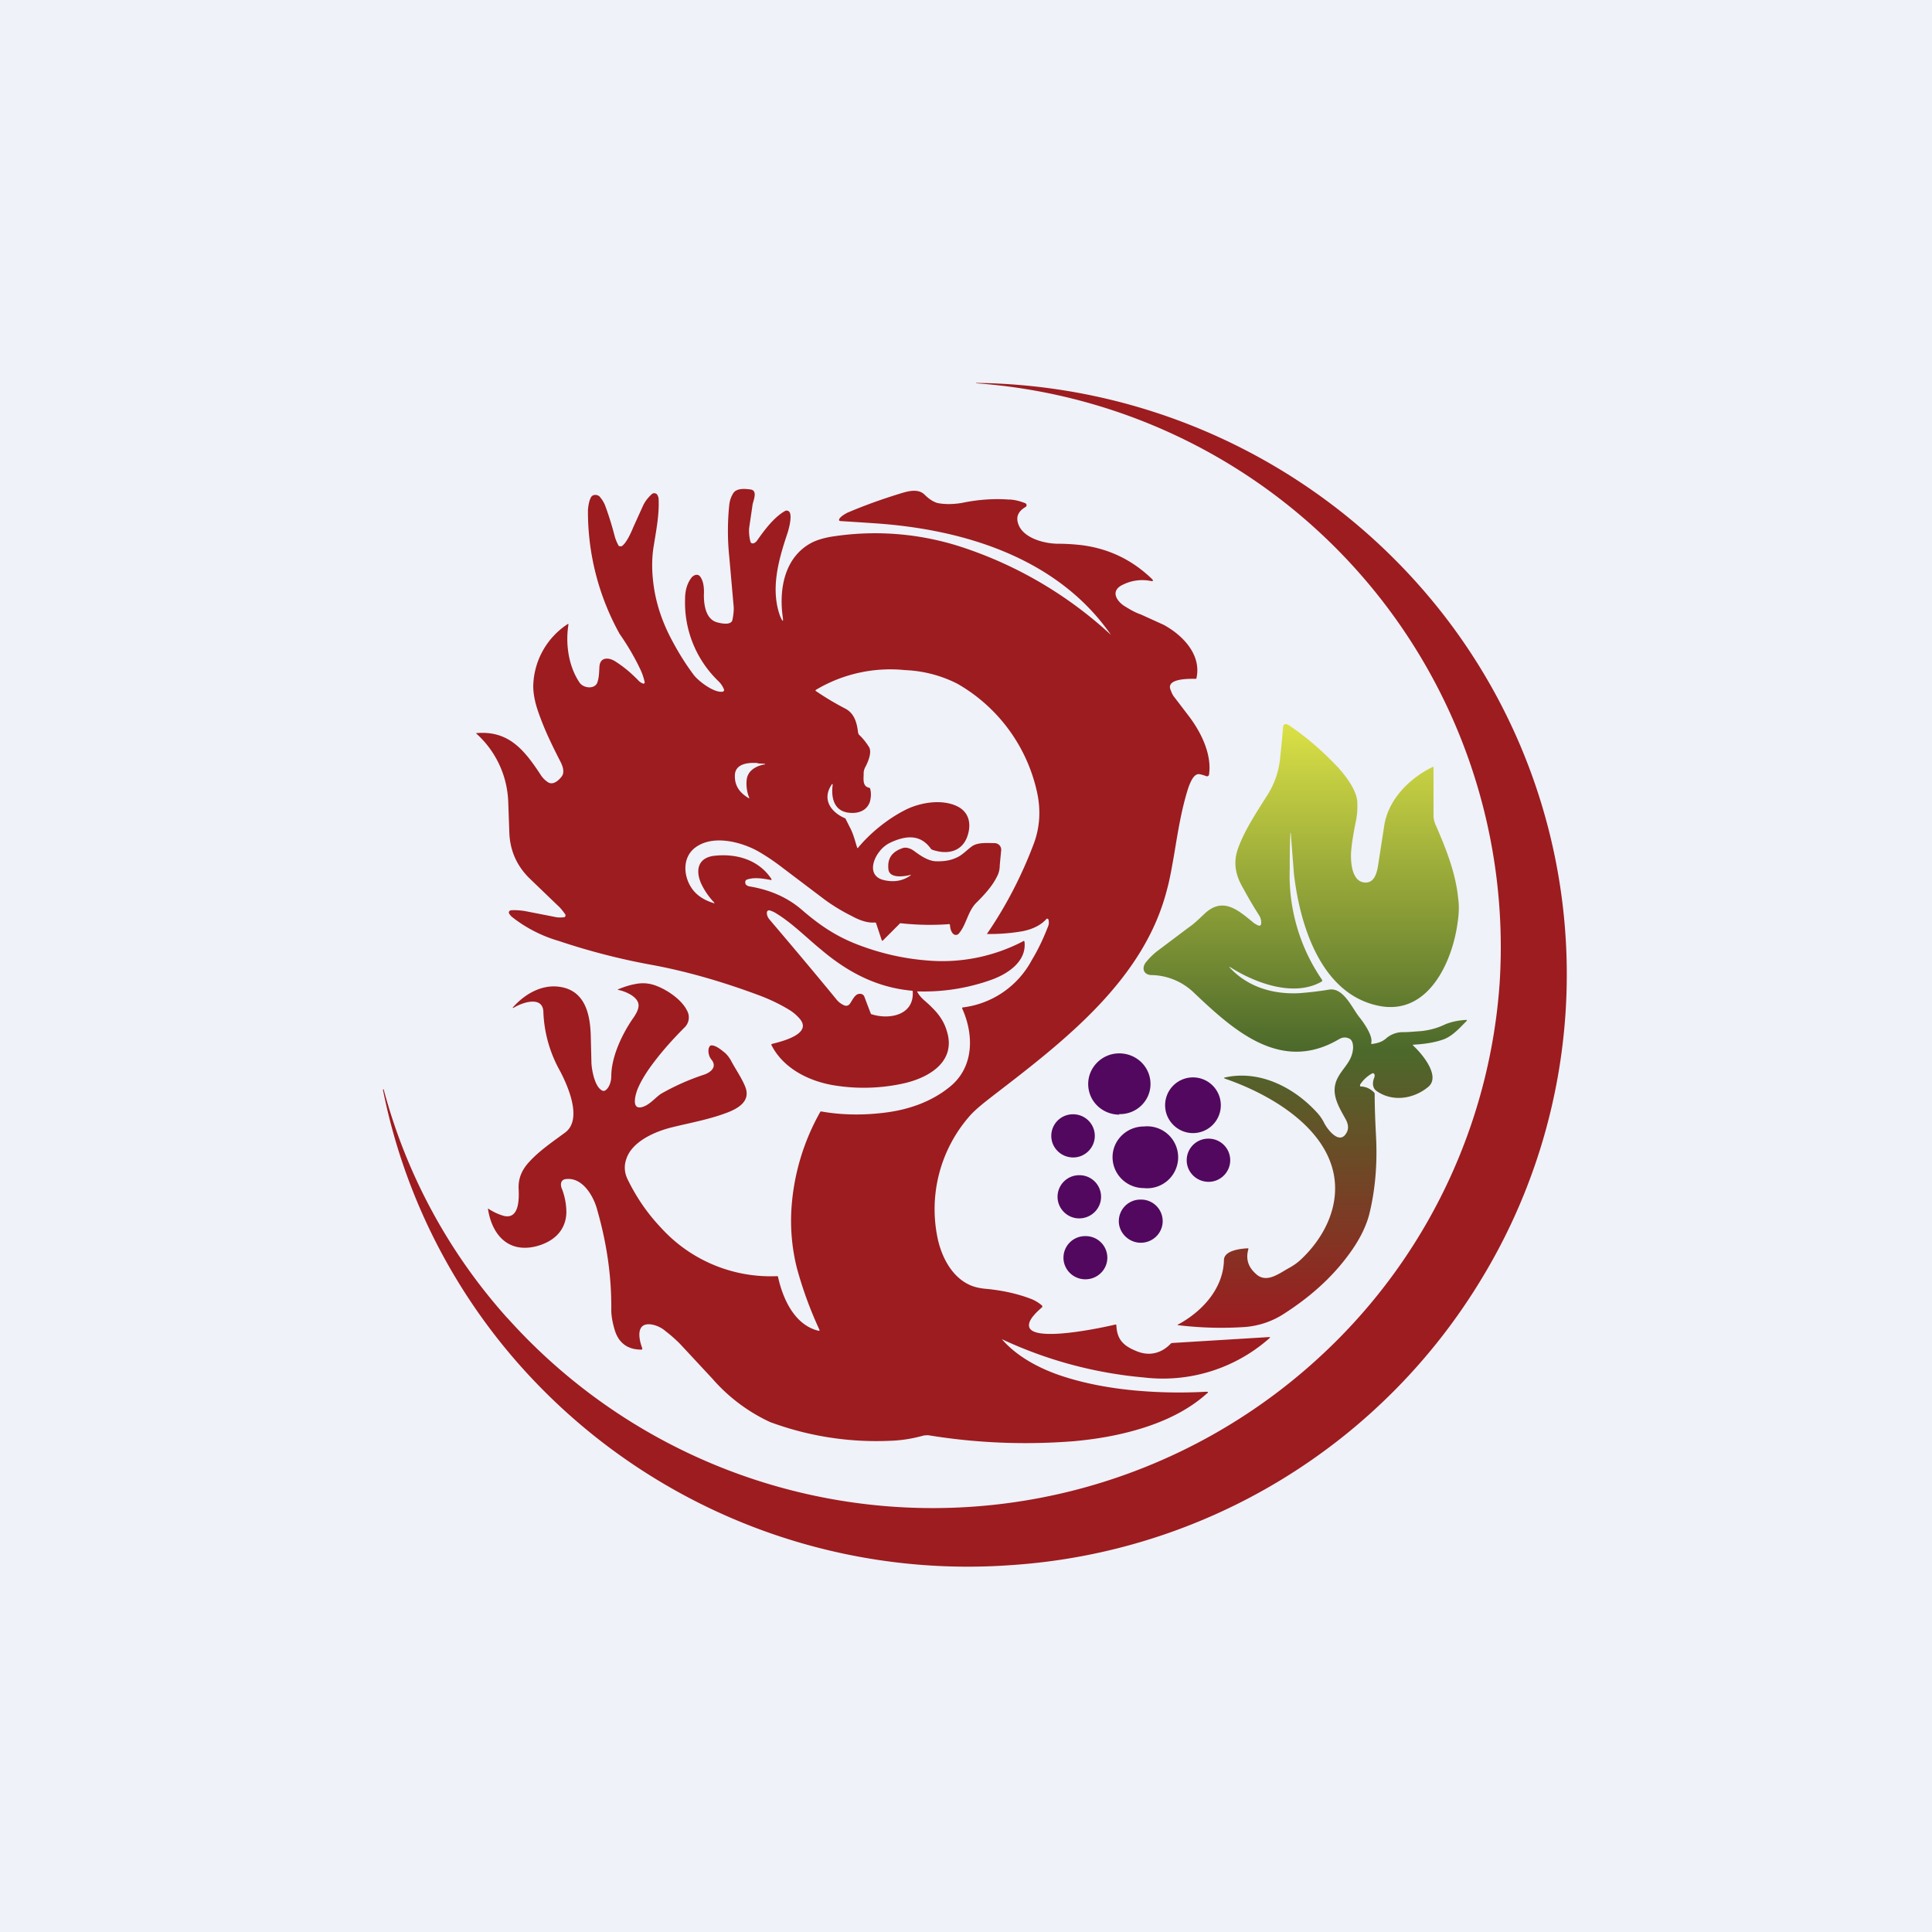 <?xml version="1.0" encoding="UTF-8"?>
<!-- generated by Finnhub -->
<svg viewBox="0 0 55.5 55.5" xmlns="http://www.w3.org/2000/svg">
<path d="M 0,0 H 55.5 V 55.5 H 0 Z" fill="rgb(239, 242, 248)"/>
<path d="M 14.57,37.855 A 16.4,16.4 0 0,0 38.38,38.53 A 16.1,16.1 0 0,0 43.08,28.24 A 16.24,16.24 0 0,0 28.04,11.01 V 11 A 17.26,17.26 0 0,1 40.77,16.82 A 16.84,16.84 0 0,1 42.57,36.72 A 17.1,17.1 0 0,1 29.05,44.96 A 17.2,17.2 0 0,1 15.63,39.96 A 16.92,16.92 0 0,1 11,31.3 L 11.02,31.29 A 16,16 0 0,0 14.58,37.87 Z" fill="rgb(156, 28, 32)"/>
<path d="M 31.96,18.305 C 30.44,16.05 27.72,15.2 25.09,15.03 A 206,206 0 0,0 24.17,14.97 C 24.1,14.97 24.08,14.94 24.13,14.88 C 24.18,14.82 24.25,14.78 24.34,14.73 C 24.83,14.52 25.36,14.33 25.92,14.16 C 26.12,14.1 26.39,14.04 26.56,14.21 C 26.66,14.31 26.79,14.41 26.93,14.45 C 27.13,14.49 27.36,14.49 27.62,14.45 C 28.09,14.35 28.54,14.32 28.97,14.35 C 29.13,14.35 29.28,14.39 29.44,14.45 A 0.07,0.07 0 0,1 29.49,14.51 A 0.06,0.06 0 0,1 29.45,14.57 C 29.22,14.71 29.17,14.89 29.28,15.12 C 29.46,15.48 30.03,15.62 30.4,15.62 C 30.66,15.62 30.89,15.64 31.07,15.66 C 31.85,15.76 32.52,16.08 33.09,16.63 C 33.14,16.68 33.13,16.7 33.06,16.69 A 1.24,1.24 0 0,0 32.27,16.79 C 31.91,16.95 32.04,17.22 32.27,17.39 C 32.43,17.49 32.59,17.59 32.77,17.65 L 33.43,17.95 C 33.98,18.25 34.52,18.81 34.37,19.48 C 34.37,19.5 34.36,19.5 34.34,19.5 C 34.19,19.5 33.51,19.48 33.62,19.8 C 33.65,19.88 33.68,19.96 33.73,20.02 L 34.15,20.57 C 34.5,21.03 34.82,21.67 34.73,22.26 A 0.06,0.06 0 0,1 34.68,22.3 H 34.66 A 1.05,1.05 0 0,0 34.46,22.24 C 34.29,22.21 34.19,22.49 34.14,22.62 C 33.94,23.24 33.84,23.88 33.73,24.54 C 33.66,24.94 33.6,25.28 33.53,25.53 C 32.88,28.13 30.59,29.89 28.56,31.45 C 28.33,31.63 28.09,31.81 27.89,32.02 A 4.06,4.06 0 0,0 26.95,35.64 C 27.07,36.14 27.35,36.67 27.83,36.9 C 27.95,36.96 28.1,37 28.28,37.02 C 28.74,37.06 29.19,37.15 29.61,37.31 A 1.06,1.06 0 0,1 29.94,37.51 V 37.53 A 0.03,0.03 0 0,1 29.94,37.55 C 29.81,37.66 29.57,37.88 29.56,38.05 C 29.5,38.62 31.75,38.12 32.04,38.05 C 32.06,38.05 32.07,38.05 32.07,38.08 C 32.09,38.48 32.27,38.66 32.64,38.81 C 33.01,38.97 33.37,38.88 33.64,38.59 L 33.67,38.58 L 36.45,38.41 C 36.49,38.41 36.49,38.41 36.47,38.44 A 4.62,4.62 0 0,1 32.86,39.57 A 12.12,12.12 0 0,1 28.78,38.47 C 29.21,38.97 29.87,39.32 30.51,39.53 C 31.15,39.74 31.87,39.88 32.67,39.95 A 14,14 0 0,0 34.65,39.98 C 34.71,39.98 34.72,40 34.67,40.03 C 34.14,40.51 33.46,40.83 32.77,41.04 C 32.15,41.23 31.51,41.34 30.86,41.4 C 29.48,41.51 28.08,41.46 26.67,41.23 C 26.61,41.23 26.55,41.23 26.49,41.25 C 26.19,41.33 25.89,41.38 25.55,41.39 A 8.78,8.78 0 0,1 22.12,40.85 A 4.97,4.97 0 0,1 20.46,39.6 L 19.53,38.6 A 4.12,4.12 0 0,0 19.12,38.24 A 0.84,0.84 0 0,0 18.73,38.05 C 18.25,37.97 18.35,38.47 18.45,38.73 C 18.45,38.76 18.45,38.77 18.42,38.77 C 18.02,38.77 17.77,38.57 17.66,38.21 C 17.6,38.01 17.56,37.81 17.56,37.63 C 17.57,36.7 17.44,35.75 17.16,34.77 C 17.06,34.37 16.74,33.82 16.27,33.87 C 16.09,33.88 16.09,34.05 16.15,34.17 C 16.23,34.39 16.27,34.61 16.27,34.84 C 16.25,35.38 15.87,35.69 15.37,35.81 C 14.57,35.99 14.13,35.44 14.02,34.74 A 0.01,0.01 0 0,1 14.02,34.73 A 0.01,0.01 0 0,1 14.04,34.73 C 14.18,34.82 14.33,34.89 14.48,34.93 C 14.92,35.03 14.91,34.43 14.9,34.18 C 14.88,33.87 14.98,33.62 15.2,33.38 C 15.5,33.05 15.89,32.79 16.24,32.53 C 16.74,32.15 16.31,31.19 16.09,30.77 A 3.74,3.74 0 0,1 15.61,29.09 C 15.61,28.59 15.01,28.8 14.79,28.93 C 14.72,28.97 14.71,28.96 14.76,28.91 C 15.1,28.54 15.58,28.27 16.09,28.35 C 16.8,28.46 16.95,29.12 16.97,29.73 L 16.99,30.54 C 17,30.74 17.09,31.27 17.33,31.34 L 17.38,31.33 C 17.51,31.25 17.56,31.05 17.56,30.92 C 17.56,30.36 17.87,29.71 18.18,29.26 C 18.28,29.12 18.33,29.01 18.34,28.93 C 18.39,28.66 18,28.49 17.78,28.44 C 17.74,28.44 17.74,28.42 17.78,28.41 C 17.93,28.35 18.08,28.3 18.24,28.27 C 18.44,28.23 18.62,28.24 18.8,28.3 C 19.13,28.41 19.57,28.7 19.73,29.02 A 0.4,0.4 0 0,1 19.67,29.51 C 19.27,29.91 18.92,30.31 18.62,30.74 C 18.52,30.89 18.42,31.05 18.34,31.23 C 18.28,31.35 18.11,31.86 18.41,31.81 C 18.64,31.77 18.81,31.54 18.99,31.42 C 19.36,31.21 19.77,31.02 20.23,30.87 C 20.43,30.8 20.61,30.64 20.43,30.43 A 0.4,0.4 0 0,1 20.36,30.11 L 20.39,30.05 A 0.09,0.09 0 0,1 20.45,30.03 C 20.58,30.04 20.72,30.16 20.82,30.24 C 20.89,30.3 20.94,30.37 20.99,30.45 C 21.13,30.72 21.32,30.98 21.42,31.25 C 21.55,31.63 21.22,31.83 20.92,31.95 C 20.41,32.15 19.85,32.25 19.32,32.38 C 18.82,32.5 18.15,32.79 17.99,33.3 C 17.92,33.5 17.94,33.71 18.04,33.9 C 18.3,34.43 18.62,34.88 18.98,35.26 A 4.25,4.25 0 0,0 22.31,36.66 C 22.33,36.66 22.35,36.66 22.35,36.68 C 22.49,37.32 22.83,38.07 23.52,38.23 H 23.54 V 38.2 A 11.2,11.2 0 0,1 22.89,36.42 A 5.59,5.59 0 0,1 22.74,34.66 A 6.49,6.49 0 0,1 23.57,31.93 H 23.6 C 24.17,32.03 24.76,32.04 25.36,31.97 C 26.07,31.89 26.76,31.66 27.31,31.2 C 27.98,30.64 27.98,29.72 27.64,28.97 C 27.64,28.95 27.64,28.94 27.66,28.94 A 2.6,2.6 0 0,0 29.64,27.58 C 29.84,27.25 29.99,26.92 30.12,26.58 A 0.33,0.33 0 0,0 30.12,26.42 A 0.04,0.04 0 0,0 30.08,26.39 H 30.07 C 29.9,26.58 29.67,26.69 29.38,26.75 A 5.45,5.45 0 0,1 28.35,26.83 C 28.9,26.03 29.35,25.16 29.7,24.23 C 29.87,23.77 29.9,23.29 29.8,22.8 A 4.76,4.76 0 0,0 27.5,19.64 A 3.63,3.63 0 0,0 26,19.25 A 4.17,4.17 0 0,0 23.45,19.81 C 23.42,19.83 23.42,19.85 23.45,19.86 C 23.7,20.03 23.98,20.2 24.29,20.36 C 24.55,20.5 24.62,20.78 24.65,21.05 L 24.67,21.1 C 24.79,21.21 24.89,21.34 24.97,21.47 C 25.05,21.63 24.93,21.9 24.85,22.05 A 0.37,0.37 0 0,0 24.81,22.23 C 24.81,22.38 24.77,22.59 24.97,22.63 C 24.99,22.64 25,22.65 25,22.67 C 25.03,22.79 25.02,22.91 24.99,23.03 C 24.9,23.29 24.66,23.37 24.42,23.35 C 23.96,23.32 23.87,22.92 23.92,22.55 C 23.92,22.52 23.91,22.51 23.89,22.54 C 23.61,22.96 23.86,23.32 24.26,23.5 C 24.28,23.5 24.29,23.52 24.3,23.54 L 24.41,23.76 C 24.51,23.94 24.56,24.15 24.62,24.34 C 24.63,24.37 24.64,24.37 24.66,24.34 C 25.02,23.91 25.51,23.52 26,23.27 C 26.45,23.04 27.11,22.94 27.55,23.19 C 27.87,23.38 27.9,23.73 27.78,24.05 C 27.61,24.49 27.18,24.55 26.78,24.41 A 0.07,0.07 0 0,1 26.74,24.38 C 26.44,23.96 26.02,24 25.59,24.2 A 0.85,0.85 0 0,0 25.25,24.48 C 25.05,24.74 24.95,25.17 25.38,25.28 C 25.67,25.35 25.92,25.31 26.14,25.16 C 26.18,25.13 26.17,25.12 26.13,25.14 C 25.95,25.18 25.54,25.24 25.52,24.96 C 25.49,24.64 25.64,24.46 25.94,24.36 C 26.04,24.33 26.17,24.38 26.25,24.44 C 26.43,24.57 26.62,24.71 26.85,24.74 C 27.07,24.75 27.28,24.73 27.47,24.64 C 27.64,24.57 27.76,24.43 27.91,24.32 C 28.08,24.19 28.36,24.22 28.57,24.22 A 0.2,0.2 0 0,1 28.71,24.28 A 0.19,0.19 0 0,1 28.76,24.43 L 28.72,24.85 C 28.72,24.98 28.69,25.09 28.64,25.18 C 28.51,25.45 28.28,25.7 28.07,25.91 C 27.8,26.16 27.77,26.55 27.55,26.81 A 0.11,0.11 0 0,1 27.4,26.84 C 27.34,26.8 27.3,26.71 27.29,26.58 C 27.29,26.55 27.27,26.54 27.23,26.55 A 7.62,7.62 0 0,1 25.86,26.52 L 25.36,27.02 A 0.02,0.02 0 0,1 25.33,27.01 L 25.17,26.53 C 25.17,26.51 25.15,26.5 25.13,26.5 C 24.9,26.52 24.66,26.42 24.46,26.31 A 5.29,5.29 0 0,1 23.7,25.85 L 22.47,24.92 A 6.19,6.19 0 0,0 21.77,24.45 C 21.28,24.18 20.47,23.97 19.97,24.35 C 19.6,24.63 19.63,25.15 19.86,25.5 C 19.99,25.7 20.2,25.85 20.49,25.94 C 20.53,25.96 20.53,25.94 20.51,25.92 A 2.1,2.1 0 0,1 20.16,25.42 C 19.96,25.01 20.04,24.62 20.56,24.58 C 21.2,24.52 21.81,24.72 22.16,25.25 C 22.17,25.27 22.16,25.28 22.15,25.28 C 21.93,25.24 21.67,25.19 21.45,25.27 A 0.08,0.08 0 0,0 21.41,25.36 C 21.41,25.41 21.45,25.44 21.51,25.46 C 22.13,25.56 22.64,25.79 23.05,26.15 C 23.55,26.58 24.02,26.9 24.65,27.14 C 25.33,27.4 25.99,27.54 26.62,27.59 A 5.01,5.01 0 0,0 29.39,27.04 C 29.41,27.02 29.42,27.03 29.43,27.05 C 29.5,27.64 28.91,28 28.44,28.16 C 27.78,28.39 27.09,28.5 26.37,28.48 C 26.35,28.48 26.34,28.48 26.36,28.51 C 26.46,28.69 26.62,28.78 26.76,28.93 C 26.98,29.14 27.12,29.36 27.19,29.59 C 27.49,30.48 26.71,30.95 25.97,31.12 A 5.3,5.3 0 0,1 23.91,31.17 C 23.19,31.04 22.49,30.67 22.16,30.02 A 0.02,0.02 0 0,1 22.16,30.01 A 0.02,0.02 0 0,1 22.17,29.99 C 22.45,29.92 23.37,29.7 22.96,29.25 A 1.26,1.26 0 0,0 22.69,29.02 C 22.43,28.86 22.16,28.73 21.88,28.62 C 20.82,28.22 19.79,27.92 18.79,27.73 A 19.2,19.2 0 0,1 16.05,27.03 A 3.94,3.94 0 0,1 14.72,26.35 A 0.36,0.36 0 0,1 14.62,26.23 A 0.06,0.06 0 0,1 14.65,26.16 L 14.67,26.15 C 14.8,26.14 14.93,26.15 15.07,26.17 L 15.94,26.34 C 16.02,26.36 16.11,26.36 16.19,26.35 H 16.22 L 16.24,26.32 A 0.06,0.06 0 0,0 16.24,26.27 C 16.17,26.17 16.1,26.08 16.02,26.01 L 15.24,25.26 C 14.84,24.88 14.64,24.42 14.63,23.87 L 14.6,23.03 A 2.77,2.77 0 0,0 13.68,21.07 V 21.06 H 13.69 C 14.62,20.98 15.07,21.56 15.52,22.24 C 15.58,22.34 15.65,22.41 15.74,22.47 C 15.89,22.57 16.06,22.41 16.14,22.3 C 16.22,22.19 16.17,22.03 16.12,21.92 C 15.88,21.45 15.66,21.01 15.48,20.5 C 15.37,20.2 15.31,19.91 15.32,19.66 A 2.18,2.18 0 0,1 16.32,17.92 L 16.33,17.94 C 16.24,18.49 16.33,19.14 16.65,19.61 C 16.75,19.76 17.05,19.81 17.15,19.63 C 17.21,19.49 17.21,19.31 17.22,19.15 C 17.24,18.85 17.52,18.89 17.69,19.01 C 17.91,19.15 18.13,19.33 18.35,19.56 C 18.39,19.6 18.43,19.62 18.48,19.64 A 0.04,0.04 0 0,0 18.52,19.61 V 19.6 A 1.64,1.64 0 0,0 18.4,19.24 C 18.23,18.88 18.03,18.54 17.8,18.21 A 7.23,7.23 0 0,1 16.89,14.65 C 16.9,14.53 16.92,14.39 16.98,14.28 C 17.03,14.2 17.15,14.2 17.22,14.26 C 17.29,14.34 17.35,14.43 17.39,14.54 C 17.49,14.81 17.58,15.1 17.66,15.41 A 1.17,1.17 0 0,0 17.78,15.69 H 17.81 A 0.07,0.07 0 0,0 17.86,15.69 C 17.99,15.61 18.13,15.3 18.19,15.15 L 18.48,14.51 C 18.54,14.39 18.62,14.29 18.73,14.19 A 0.1,0.1 0 0,1 18.81,14.17 A 0.1,0.1 0 0,1 18.88,14.21 C 18.9,14.25 18.92,14.29 18.92,14.34 C 18.94,14.79 18.85,15.24 18.78,15.68 C 18.72,16.03 18.72,16.42 18.78,16.84 C 18.86,17.4 19.05,17.94 19.35,18.48 C 19.55,18.85 19.75,19.15 19.93,19.39 C 20.05,19.55 20.5,19.91 20.76,19.87 A 0.05,0.05 0 0,0 20.8,19.83 V 19.81 A 0.68,0.68 0 0,0 20.64,19.57 A 3.13,3.13 0 0,1 19.68,17.21 C 19.68,16.96 19.74,16.76 19.86,16.6 C 19.92,16.52 20.04,16.47 20.11,16.56 C 20.22,16.7 20.23,16.93 20.22,17.1 C 20.22,17.39 20.28,17.8 20.61,17.88 C 20.72,17.91 21,17.97 21.04,17.81 C 21.07,17.66 21.09,17.51 21.07,17.36 L 20.95,16 A 7.18,7.18 0 0,1 20.95,14.5 A 0.77,0.77 0 0,1 21.07,14.16 C 21.17,14.02 21.4,14.04 21.55,14.06 C 21.78,14.08 21.64,14.38 21.62,14.49 L 21.52,15.17 A 1.22,1.22 0 0,0 21.56,15.57 A 0.07,0.07 0 0,0 21.61,15.61 H 21.64 A 0.2,0.2 0 0,0 21.74,15.54 C 21.95,15.24 22.23,14.86 22.55,14.68 A 0.1,0.1 0 0,1 22.68,14.71 C 22.76,14.83 22.66,15.21 22.61,15.35 C 22.36,16.1 22.13,16.93 22.41,17.7 C 22.49,17.88 22.51,17.88 22.48,17.68 C 22.38,16.89 22.55,16.02 23.28,15.61 C 23.46,15.51 23.7,15.44 24,15.4 A 8,8 0 0,1 27.58,15.7 A 11.68,11.68 0 0,1 31.98,18.3 Z M 21.77,21.92 C 21.5,21.9 21.1,21.93 21.11,22.3 C 21.11,22.57 21.24,22.77 21.51,22.93 C 21.52,22.94 21.53,22.93 21.52,22.91 A 1.07,1.07 0 0,1 21.45,22.4 C 21.48,22.13 21.73,22 21.96,21.96 C 21.99,21.96 21.99,21.95 21.96,21.94 L 21.77,21.93 Z M 24.59,28.59 C 24.66,28.53 24.79,28.53 24.83,28.63 A 28.57,28.57 0 0,0 25.02,29.13 C 25.52,29.3 26.26,29.18 26.22,28.49 C 26.22,28.47 26.22,28.46 26.2,28.46 C 25.2,28.37 24.37,27.94 23.6,27.29 C 23.17,26.94 22.76,26.52 22.3,26.24 A 0.69,0.69 0 0,0 22.1,26.15 A 0.07,0.07 0 0,0 22.03,26.2 V 26.23 C 22.03,26.3 22.06,26.36 22.11,26.42 C 22.79,27.22 23.43,27.98 24.02,28.7 C 24.08,28.78 24.16,28.84 24.25,28.88 A 0.13,0.13 0 0,0 24.41,28.84 C 24.47,28.76 24.51,28.66 24.59,28.59 Z" fill="rgb(156, 28, 32)"/>
<path d="M 37.07,23.915 H 37.07 C 37.05,24.26 37.05,24.61 37.05,24.96 A 5.3,5.3 0 0,0 37.98,28.15 V 28.19 C 37.18,28.66 36.06,28.24 35.35,27.79 C 35.31,27.77 35.3,27.77 35.34,27.81 C 35.86,28.36 36.58,28.57 37.33,28.53 C 37.59,28.51 37.87,28.48 38.17,28.43 C 38.59,28.35 38.84,28.96 39.05,29.22 C 39.17,29.37 39.45,29.76 39.39,29.96 C 39.39,29.98 39.39,29.99 39.41,29.99 C 39.57,29.97 39.71,29.93 39.83,29.82 A 0.73,0.73 0 0,1 40.31,29.65 C 40.49,29.65 40.66,29.63 40.83,29.62 C 41.09,29.59 41.3,29.53 41.53,29.42 C 41.71,29.35 41.9,29.31 42.11,29.3 C 42.14,29.3 42.15,29.3 42.13,29.33 C 41.93,29.53 41.75,29.74 41.49,29.85 C 41.25,29.94 40.96,29.99 40.61,30.01 C 40.58,30.01 40.58,30.02 40.6,30.04 C 40.83,30.25 41.41,30.92 41.02,31.23 C 40.59,31.58 39.98,31.66 39.53,31.33 C 39.41,31.23 39.43,31.07 39.48,30.95 A 0.14,0.14 0 0,0 39.48,30.85 H 39.47 A 0.03,0.03 0 0,0 39.44,30.83 H 39.43 A 0.95,0.95 0 0,0 39.07,31.16 V 31.18 A 0.04,0.04 0 0,0 39.08,31.21 H 39.1 C 39.25,31.22 39.37,31.28 39.47,31.38 L 39.49,31.41 C 39.49,31.86 39.51,32.28 39.53,32.67 C 39.57,33.47 39.5,34.22 39.33,34.9 C 39.23,35.27 39.03,35.66 38.73,36.06 C 38.25,36.71 37.63,37.26 36.9,37.73 A 2.4,2.4 0 0,1 35.77,38.12 C 35.17,38.16 34.53,38.15 33.86,38.07 C 33.82,38.07 33.82,38.05 33.86,38.04 C 34.55,37.66 35.14,37.01 35.16,36.2 C 35.16,35.92 35.64,35.87 35.84,35.86 C 35.86,35.86 35.87,35.87 35.86,35.89 C 35.78,36.18 35.86,36.42 36.12,36.63 C 36.41,36.85 36.75,36.58 37.02,36.43 C 37.15,36.36 37.25,36.29 37.34,36.21 C 38.06,35.55 38.53,34.59 38.29,33.62 C 37.96,32.29 36.42,31.41 35.2,30.99 C 35.15,30.97 35.15,30.96 35.2,30.95 C 36.2,30.73 37.2,31.25 37.86,31.99 C 37.93,32.07 37.99,32.16 38.04,32.26 C 38.13,32.44 38.47,32.89 38.67,32.56 C 38.75,32.44 38.74,32.3 38.65,32.14 C 38.45,31.78 38.22,31.41 38.41,31 C 38.56,30.68 38.85,30.5 38.87,30.1 C 38.87,29.97 38.84,29.88 38.77,29.84 C 38.67,29.79 38.58,29.79 38.47,29.85 C 36.8,30.84 35.44,29.6 34.29,28.51 A 1.8,1.8 0 0,0 33.06,28.01 C 32.83,27.99 32.8,27.79 32.92,27.64 C 33.01,27.53 33.11,27.43 33.22,27.34 L 34.15,26.64 C 34.3,26.54 34.43,26.41 34.57,26.28 C 35.13,25.72 35.58,26.16 36.04,26.53 L 36.13,26.58 C 36.2,26.61 36.23,26.58 36.23,26.51 A 0.38,0.38 0 0,0 36.18,26.31 C 36,26.03 35.85,25.77 35.72,25.53 C 35.5,25.16 35.41,24.79 35.57,24.36 C 35.75,23.86 36.08,23.36 36.37,22.9 C 36.61,22.54 36.75,22.14 36.78,21.71 A 24.66,24.66 0 0,0 36.86,20.87 C 36.88,20.8 36.92,20.79 36.98,20.81 C 37.01,20.83 37.05,20.84 37.08,20.87 C 37.56,21.2 38.02,21.6 38.46,22.07 C 38.68,22.32 38.96,22.69 38.99,23.02 C 39,23.22 38.99,23.42 38.94,23.64 C 38.88,23.94 38.84,24.18 38.82,24.39 C 38.79,24.66 38.8,25.31 39.19,25.35 C 39.46,25.38 39.54,25.12 39.58,24.91 L 39.76,23.75 C 39.86,23 40.46,22.37 41.16,22.03 A 0.02,0.02 0 0,1 41.17,22.03 A 0.02,0.02 0 0,1 41.18,22.05 V 23.44 C 41.18,23.54 41.22,23.66 41.26,23.74 C 41.56,24.43 41.82,25.1 41.89,25.82 C 41.92,26.02 41.91,26.26 41.87,26.52 C 41.72,27.62 41.04,29.16 39.64,28.9 C 37.94,28.58 37.34,26.56 37.17,25.1 L 37.08,23.93 Z" fill="url(#a)"/>
<path d="M 32.14,32.005 C 32.65,32.02 33.05,31.62 33.05,31.14 C 33.05,30.65 32.65,30.26 32.15,30.26 C 31.66,30.26 31.26,30.66 31.26,31.14 C 31.26,31.63 31.66,32.02 32.16,32.02 Z M 34.27,32.55 A 0.8,0.8 0 0,0 35.07,31.75 A 0.8,0.8 0 0,0 34.27,30.95 A 0.8,0.8 0 0,0 33.47,31.75 C 33.47,32.19 33.83,32.55 34.27,32.55 Z M 30.83,33.25 C 31.17,33.25 31.45,32.97 31.45,32.63 A 0.62,0.62 0 0,0 30.83,32.01 A 0.62,0.62 0 0,0 30.2,32.63 C 30.2,32.97 30.48,33.25 30.83,33.25 Z M 32.86,34.13 A 0.89,0.89 0 1,0 32.86,32.36 C 32.36,32.36 31.96,32.76 31.96,33.24 C 31.96,33.73 32.36,34.13 32.86,34.13 Z M 34.72,33.95 C 35.06,33.95 35.34,33.67 35.34,33.33 A 0.62,0.62 0 0,0 34.72,32.71 A 0.62,0.62 0 0,0 34.09,33.33 C 34.09,33.67 34.37,33.95 34.72,33.95 Z M 31,35 C 31.35,35 31.63,34.72 31.63,34.38 A 0.62,0.62 0 0,0 31,33.76 A 0.62,0.62 0 0,0 30.38,34.38 C 30.38,34.72 30.66,35 31,35 Z M 32.77,35.7 C 33.12,35.7 33.4,35.42 33.4,35.08 A 0.62,0.62 0 0,0 32.77,34.46 A 0.62,0.62 0 0,0 32.14,35.08 C 32.14,35.42 32.43,35.7 32.77,35.7 Z M 31.18,36.75 C 31.53,36.75 31.81,36.47 31.81,36.13 A 0.62,0.62 0 0,0 31.18,35.51 A 0.62,0.62 0 0,0 30.55,36.13 C 30.55,36.47 30.83,36.75 31.18,36.75 Z" fill="rgb(82, 8, 95)"/>
<defs>
<linearGradient id="a" x1="37.5" x2="37.5" y1="20.8" y2="38.14" gradientUnits="userSpaceOnUse">
<stop stop-color="rgb(219, 225, 70)" offset="0"/>
<stop stop-color="rgb(76, 105, 43)" offset=".54"/>
<stop stop-color="rgb(156, 28, 32)" offset="1"/>
</linearGradient>
</defs>
</svg>
